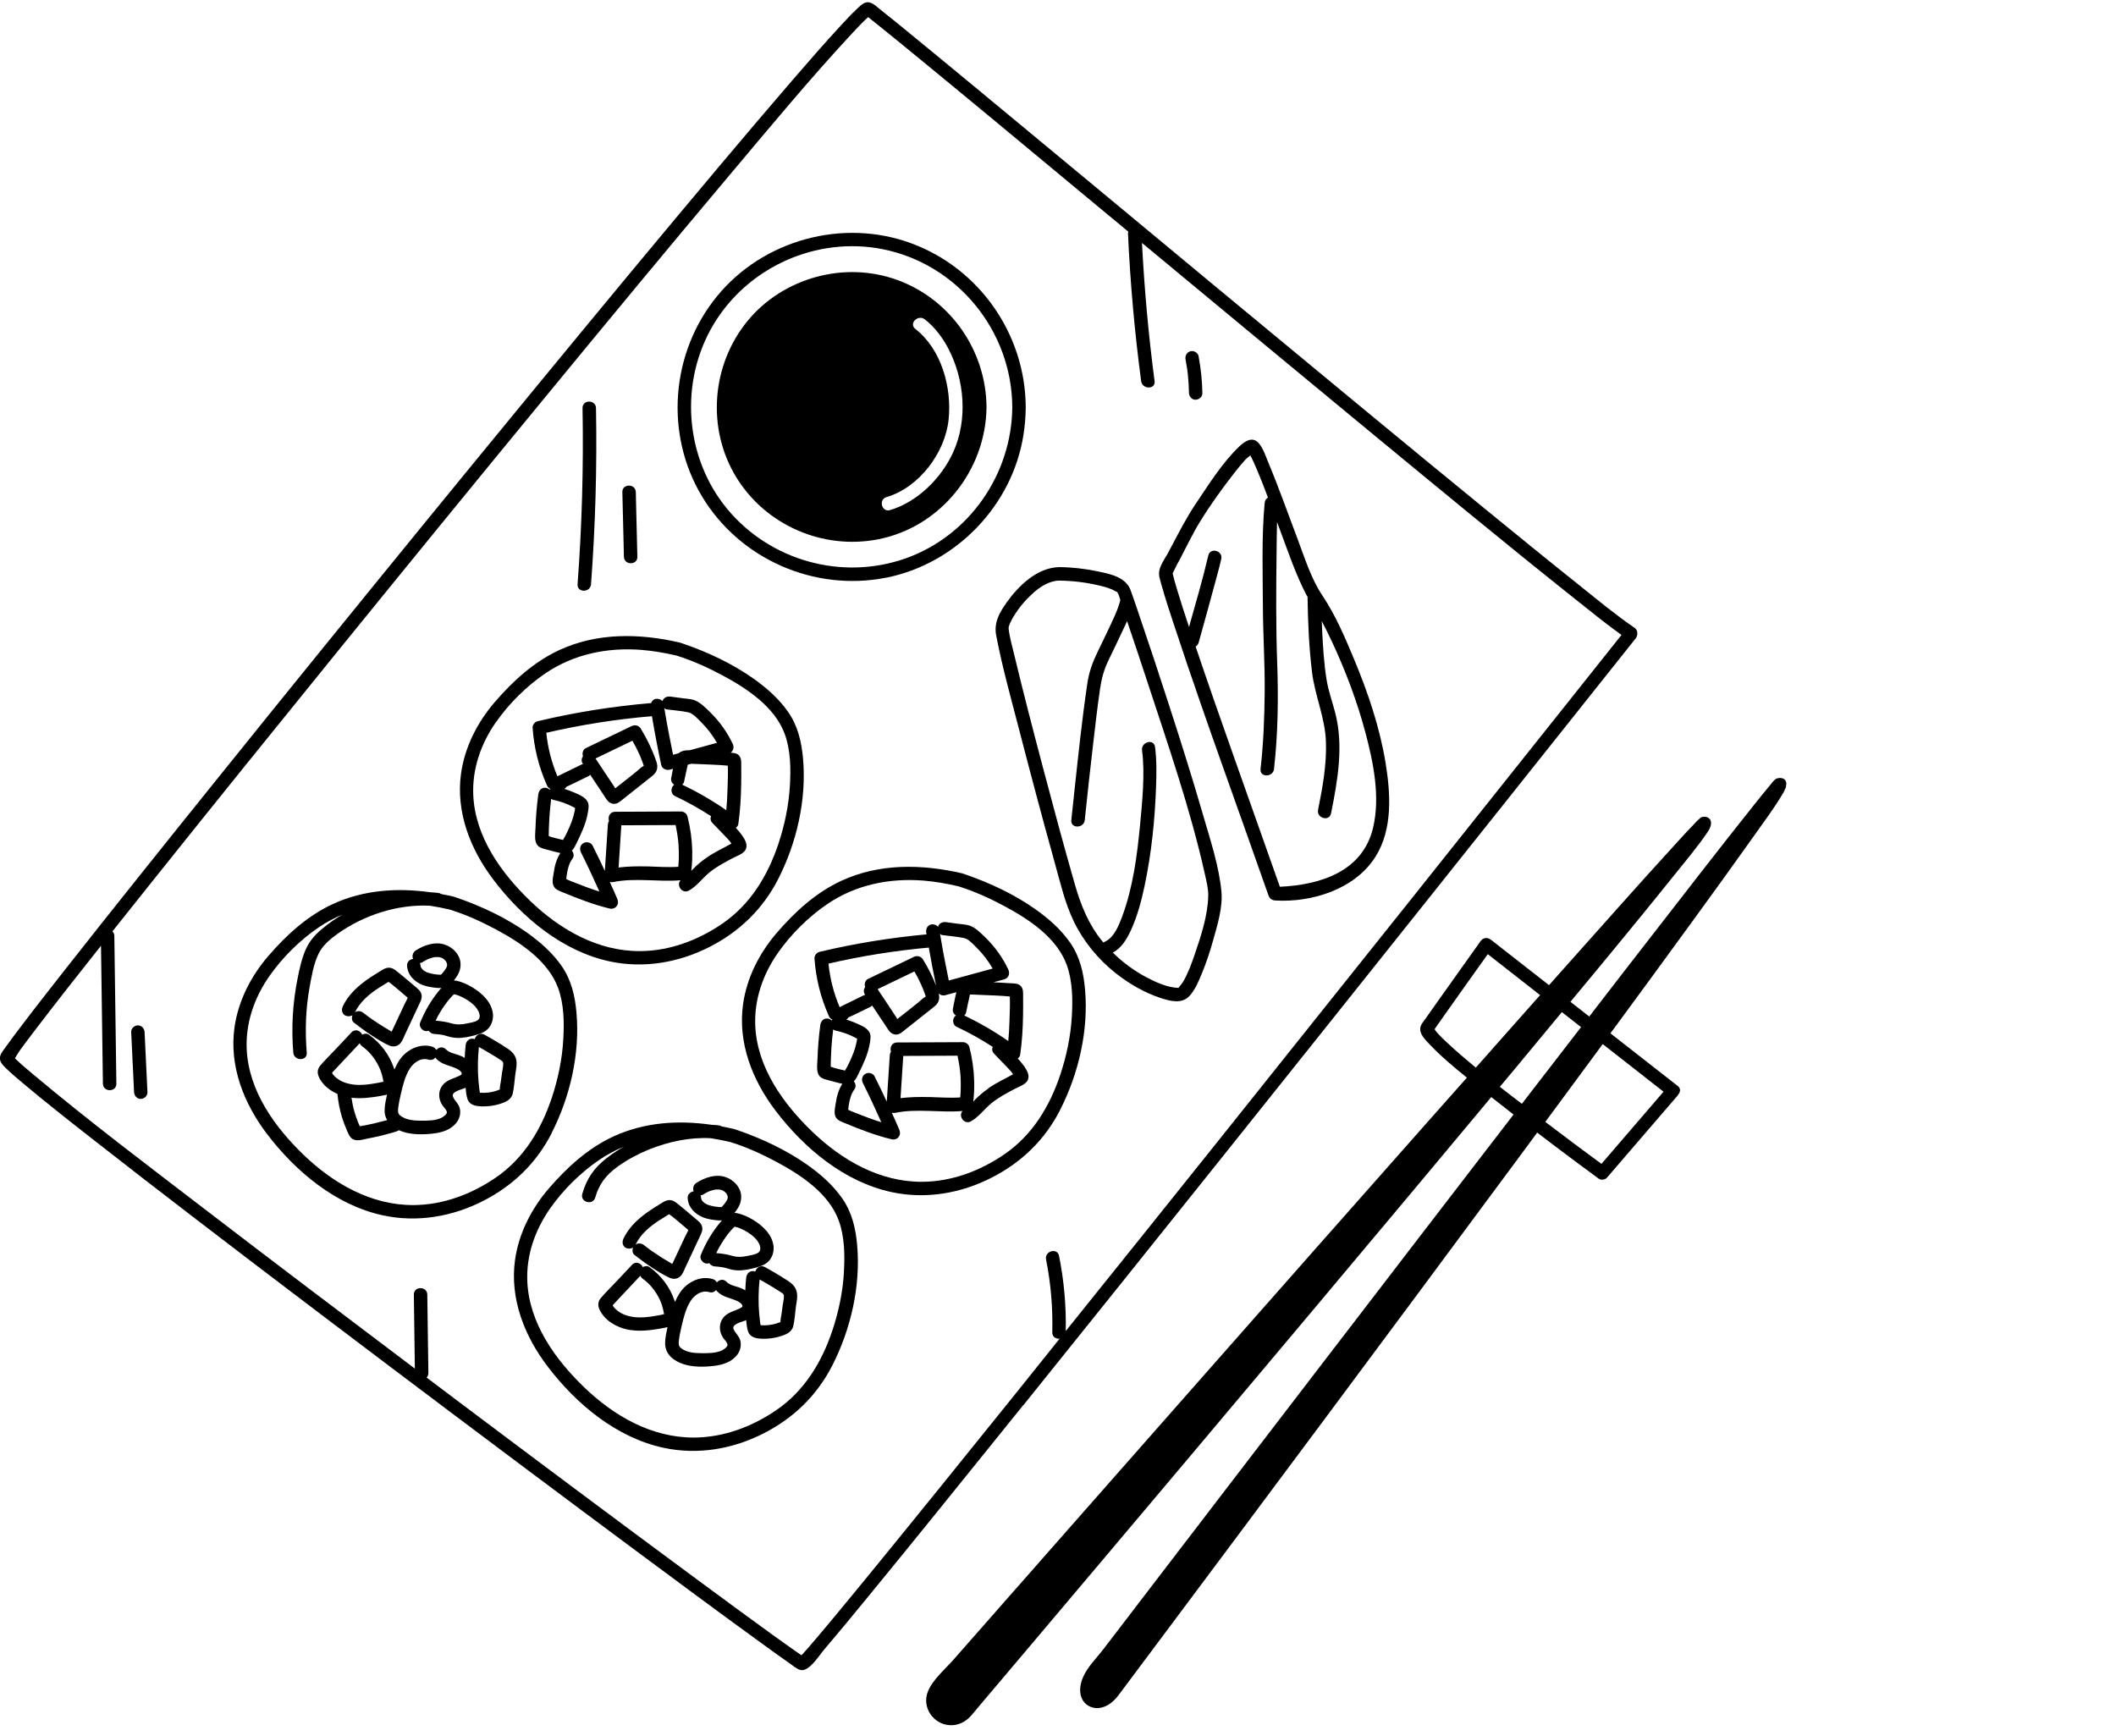 <svg width="156" height="128" viewBox="0 0 156 128" fill="none" xmlns="http://www.w3.org/2000/svg">
<path d="M131.692 57.863C131.714 57.594 131.613 57.36 131.212 57.352C131.172 57.352 131.141 57.365 131.106 57.369C131.097 57.369 131.088 57.369 131.079 57.369C131.062 57.369 131.048 57.378 131.031 57.382C131.018 57.382 131.004 57.387 130.995 57.391C130.779 57.484 130.577 57.788 130.449 57.942C130.079 58.383 129.717 58.837 129.356 59.287C128.029 60.944 126.724 62.62 125.419 64.29C123.506 66.746 121.597 69.206 119.692 71.666C118.85 72.754 118.008 73.848 117.166 74.941L115.778 73.856C116.686 72.759 117.598 71.666 118.507 70.564C120.146 68.571 121.782 66.578 123.395 64.564C124.251 63.497 125.154 62.434 125.921 61.297C126.115 61.011 126.261 60.583 126.023 60.358C125.944 60.266 125.824 60.208 125.657 60.217C125.476 60.199 125.357 60.27 125.278 60.376C125.124 60.49 124.991 60.649 124.868 60.781C124.453 61.209 124.052 61.645 123.651 62.086C122.179 63.691 120.728 65.309 119.278 66.931C117.581 68.827 115.892 70.727 114.2 72.627C113.353 71.965 112.507 71.304 111.66 70.643C111.083 70.193 110.505 69.739 109.928 69.289C109.659 69.082 109.35 69.109 109.148 69.391C108.09 70.876 107.027 72.362 105.974 73.852C105.687 74.253 105.405 74.654 105.123 75.06C104.964 75.289 104.717 75.54 104.704 75.836C104.682 76.272 105.092 76.669 105.365 76.96C106.212 77.859 107.173 78.666 108.147 79.446C107.151 80.57 106.154 81.69 105.158 82.814C102.354 85.984 99.55 89.154 96.751 92.323C93.969 95.475 91.188 98.627 88.406 101.784C85.849 104.684 83.288 107.589 80.731 110.495C78.637 112.871 76.543 115.251 74.449 117.632C73.052 119.219 71.659 120.806 70.261 122.393C69.666 123.067 68.736 123.856 68.401 124.72C67.956 125.871 68.798 127.114 70.019 127.185C70.618 127.22 71.165 126.955 71.562 126.519C71.769 126.29 71.963 126.043 72.161 125.809C73.259 124.513 74.352 123.217 75.45 121.921C77.288 119.748 79.122 117.574 80.96 115.397C83.306 112.615 85.651 109.838 87.992 107.056C90.646 103.904 93.295 100.752 95.945 97.6C98.673 94.351 101.402 91.098 104.126 87.844C106.066 85.525 108.006 83.202 109.941 80.879C110.488 81.311 111.034 81.739 111.585 82.166C109.461 84.93 107.331 87.69 105.211 90.454C102.703 93.721 100.194 96.987 97.686 100.258C95.394 103.247 93.106 106.232 90.813 109.221C88.931 111.676 87.048 114.136 85.166 116.591C83.892 118.258 82.614 119.924 81.34 121.59C80.846 122.234 80.162 122.9 79.841 123.658C79.612 124.196 79.514 124.848 79.841 125.368C80.123 125.818 80.674 126.008 81.185 125.893C81.71 125.774 82.12 125.417 82.442 124.998C82.636 124.747 82.821 124.491 83.01 124.24C84.007 122.909 85.003 121.573 85.999 120.241C87.666 118.011 89.332 115.78 90.998 113.55C93.123 110.702 95.244 107.858 97.364 105.011C99.753 101.801 102.138 98.596 104.523 95.383C106.992 92.063 109.456 88.739 111.916 85.411C112.388 84.776 112.855 84.137 113.327 83.498C113.812 83.868 114.297 84.238 114.781 84.604C115.809 85.376 116.836 86.143 117.872 86.901C118.035 87.02 118.339 86.976 118.471 86.822C120.208 84.802 121.945 82.779 123.686 80.76C123.717 80.72 123.744 80.681 123.761 80.641C123.894 80.469 123.911 80.231 123.686 80.059C122.033 78.767 120.38 77.471 118.727 76.18C118.78 76.109 118.828 76.043 118.881 75.972C120.887 73.244 122.893 70.511 124.881 67.773C126.353 65.749 127.826 63.717 129.272 61.676C130.026 60.609 130.828 59.551 131.485 58.423C131.529 58.348 131.569 58.255 131.604 58.163C131.666 58.079 131.688 57.973 131.674 57.858L131.692 57.863ZM130.753 57.718C130.753 57.718 130.753 57.726 130.753 57.731C130.753 57.735 130.744 57.748 130.74 57.753C130.74 57.731 130.74 57.722 130.74 57.726C130.749 57.7 130.753 57.7 130.753 57.718ZM125.198 60.578C125.198 60.578 125.181 60.605 125.172 60.623C125.176 60.605 125.185 60.587 125.198 60.574V60.578ZM106.639 76.823C106.41 76.612 106.185 76.391 105.978 76.162C105.841 76.012 105.828 75.964 105.766 75.876C105.775 75.858 105.788 75.836 105.797 75.823C106.031 75.483 106.269 75.148 106.507 74.813C107.561 73.319 108.623 71.829 109.685 70.343C110.973 71.348 112.26 72.358 113.543 73.363C113.331 73.601 113.115 73.839 112.904 74.081C111.537 75.62 110.17 77.163 108.804 78.706C108.063 78.097 107.336 77.476 106.639 76.823ZM111.039 80.487C110.884 80.368 110.73 80.244 110.576 80.121C110.999 79.614 111.427 79.103 111.85 78.596C112.952 77.273 114.045 75.942 115.147 74.615C115.619 74.985 116.091 75.351 116.562 75.721C115.284 77.379 114.006 79.032 112.727 80.689C112.551 80.919 112.375 81.148 112.198 81.377C111.815 81.077 111.422 80.787 111.039 80.487ZM121.271 79.411C121.729 79.768 122.183 80.125 122.642 80.482C121.116 82.254 119.591 84.031 118.066 85.803C116.677 84.785 115.297 83.753 113.926 82.709C115.337 80.8 116.752 78.886 118.158 76.973C119.194 77.784 120.235 78.596 121.271 79.407V79.411Z" fill="black"/>
<path d="M75.454 103.586C77.839 100.624 80.219 97.657 82.596 94.69C85.13 91.529 87.661 88.364 90.191 85.199C92.722 82.034 95.252 78.869 97.778 75.699C100.163 72.71 102.548 69.721 104.928 66.732C107.022 64.105 109.121 61.473 111.215 58.841C112.872 56.761 114.53 54.68 116.187 52.595C117.281 51.219 118.374 49.848 119.467 48.473C119.842 48.001 120.221 47.525 120.596 47.053C120.657 46.974 120.688 46.89 120.701 46.806C120.701 46.793 120.701 46.78 120.706 46.771C120.706 46.771 120.706 46.762 120.706 46.758C120.728 46.586 120.675 46.397 120.49 46.273C119.092 45.316 117.867 44.294 116.527 43.222C114.129 41.309 111.752 39.374 109.381 37.434C106.348 34.957 103.324 32.466 100.304 29.971C96.976 27.224 93.647 24.469 90.323 21.714C87.083 19.029 83.847 16.345 80.612 13.655C77.839 11.354 75.066 9.058 72.293 6.761C70.362 5.165 68.431 3.569 66.492 1.986C65.963 1.554 65.429 1.122 64.891 0.699C64.609 0.479 64.252 0.082 63.851 0.179C63.565 0.25 63.322 0.519 63.115 0.717C62.736 1.074 62.383 1.457 62.03 1.837C60.774 3.19 59.566 4.587 58.358 5.985C56.573 8.052 54.805 10.142 53.046 12.232C50.855 14.832 48.682 17.447 46.508 20.061C44.066 23.006 41.633 25.955 39.204 28.913C36.62 32.056 34.042 35.204 31.467 38.356C28.893 41.512 26.323 44.668 23.757 47.834C21.328 50.827 18.903 53.825 16.488 56.831C14.345 59.494 12.203 62.156 10.073 64.828C8.354 66.984 6.635 69.139 4.933 71.308C3.76 72.798 2.588 74.293 1.442 75.809C1.111 76.246 0.776 76.686 0.459 77.136C0.304 77.352 0.084 77.603 0.013 77.863C-0.088 78.243 0.194 78.511 0.441 78.754C0.847 79.151 1.283 79.517 1.719 79.882C3.39 81.284 5.105 82.633 6.824 83.978C9.372 85.975 11.934 87.954 14.504 89.925C17.554 92.266 20.618 94.593 23.682 96.916C26.949 99.394 30.22 101.858 33.499 104.323C36.634 106.681 39.777 109.031 42.92 111.376C45.596 113.369 48.272 115.361 50.952 117.34C52.834 118.729 54.712 120.113 56.608 121.48C57.146 121.868 57.684 122.256 58.23 122.635C58.455 122.794 58.733 123.049 59.011 123.115C59.641 123.27 60.386 122.053 60.712 121.669C61.845 120.338 62.956 118.989 64.063 117.636C65.755 115.573 67.439 113.501 69.119 111.424C71.235 108.81 73.342 106.196 75.45 103.578L75.454 103.586ZM63.847 1.14C63.763 1.131 63.789 1.087 63.847 1.14V1.14ZM0.979 77.89C0.979 77.89 0.961 77.872 0.957 77.863C0.97 77.824 0.974 77.846 0.979 77.89ZM0.952 77.863C0.913 77.815 0.952 77.833 0.952 77.863V77.863ZM58.843 122.273C58.848 122.238 58.878 122.216 58.922 122.203C58.909 122.216 58.848 122.256 58.848 122.273H58.843ZM59.302 122.168C59.381 122.243 59.407 122.168 59.302 122.168V122.168ZM63.56 116.71C62.427 118.094 61.294 119.474 60.135 120.836C59.826 121.202 59.518 121.564 59.196 121.916C59.161 121.952 59.125 121.991 59.09 122.027C58.94 121.93 58.795 121.828 58.649 121.727C58.085 121.334 57.525 120.929 56.965 120.528C55.074 119.161 53.192 117.777 51.314 116.388C45.521 112.112 39.755 107.801 33.998 103.476C33.147 102.837 32.3 102.193 31.45 101.554C31.529 101.475 31.582 101.365 31.582 101.219C31.555 99.293 31.529 97.371 31.502 95.444C31.494 94.805 30.502 94.805 30.511 95.444C30.537 97.26 30.559 99.081 30.585 100.897C25.392 96.983 20.204 93.059 15.046 89.105C10.809 85.856 6.529 82.633 2.438 79.199C2.006 78.838 1.57 78.476 1.168 78.084C1.146 78.062 1.124 78.04 1.102 78.018C1.221 77.841 1.331 77.625 1.437 77.475C1.781 76.999 2.138 76.528 2.495 76.06C4.096 73.958 5.766 71.837 7.446 69.721C7.494 73.111 7.538 76.501 7.587 79.891C7.596 80.531 8.588 80.531 8.579 79.891C8.53 76.259 8.477 72.626 8.429 68.994C8.429 68.848 8.372 68.743 8.288 68.663C9.275 67.42 10.267 66.181 11.25 64.947C15.782 59.273 20.345 53.622 24.921 47.983C29.999 41.724 35.095 35.477 40.218 29.252C44.754 23.733 49.308 18.227 53.906 12.765C56.806 9.318 59.69 5.835 62.753 2.533C63.106 2.154 63.459 1.775 63.833 1.418C63.891 1.365 63.948 1.312 64.001 1.264C64.01 1.268 64.023 1.277 64.027 1.281C64.049 1.299 64.054 1.303 64.063 1.308C64.054 1.299 64.045 1.294 64.049 1.299C64.089 1.33 64.133 1.361 64.173 1.396C64.279 1.48 64.385 1.563 64.49 1.647C65.103 2.136 65.711 2.63 66.32 3.128C71.182 7.1 76.005 11.125 80.841 15.137C81.621 15.785 82.401 16.428 83.182 17.076C83.169 17.12 83.155 17.169 83.16 17.222C83.327 20.859 83.649 24.487 84.13 28.097C84.213 28.719 85.205 28.728 85.121 28.097C84.672 24.716 84.368 21.317 84.191 17.91C89.583 22.384 94.979 26.858 100.383 31.32C105.634 35.649 110.875 39.991 116.205 44.227C117.303 45.1 118.4 45.991 119.542 46.811C118.158 48.552 116.774 50.294 115.385 52.035C111.647 56.734 107.908 61.429 104.166 66.124C99.303 72.221 94.441 78.317 89.57 84.41C85.911 88.99 82.238 93.562 78.571 98.129C78.61 96.268 78.443 94.412 78.077 92.587C77.954 91.961 76.997 92.226 77.12 92.852C77.473 94.62 77.623 96.418 77.579 98.221C77.57 98.565 77.856 98.719 78.121 98.689C77.054 100.016 75.992 101.347 74.925 102.678C71.151 107.369 67.373 112.055 63.56 116.714V116.71Z" fill="black"/>
<path d="M65.323 42.592C70.494 41.565 74.651 37.249 75.458 32.034C75.564 31.36 75.617 30.685 75.621 30.002C75.59 24.646 72.209 19.783 67.17 17.932C62.136 16.08 56.273 17.68 52.874 21.824C49.462 25.981 48.977 31.985 51.759 36.605C54.54 41.225 60.038 43.637 65.323 42.588V42.592ZM52.618 23.896C55.162 19.669 60.214 17.411 65.063 18.368C70.582 19.461 74.599 24.394 74.629 30.002C74.599 34.948 71.46 39.502 66.769 41.164C62.088 42.821 56.789 41.349 53.623 37.531C50.458 33.718 50.07 28.133 52.618 23.896Z" fill="black"/>
<path d="M64.724 39.762C69.348 38.863 72.69 34.675 72.73 30.002C72.694 25.836 70.076 22.067 66.148 20.639C62.264 19.224 57.737 20.467 55.114 23.658C52.451 26.903 52.081 31.598 54.285 35.191C56.454 38.722 60.66 40.551 64.724 39.762ZM65.619 37.606C65.006 37.787 64.746 36.831 65.354 36.65C67.766 35.936 69.679 33.383 69.935 30.932C70.182 28.569 69.415 25.757 67.479 24.245C66.977 23.852 67.682 23.156 68.18 23.544C68.908 24.108 69.485 24.884 69.913 25.695C71.121 28.005 71.359 30.967 70.265 33.357C69.397 35.252 67.647 37.002 65.619 37.606Z" fill="black"/>
<path d="M74.189 44.457C73.651 45.207 73.267 45.93 73.444 46.846C73.893 49.209 74.555 51.541 75.154 53.865C75.996 57.118 76.86 60.367 77.76 63.603C78.165 65.053 78.505 66.556 79.157 67.914C79.876 69.409 80.965 70.727 82.265 71.754C83.257 72.534 84.372 73.187 85.576 73.579C86.268 73.804 87.123 74.033 87.683 73.433C88.106 72.984 88.357 72.362 88.591 71.802C88.926 71 89.199 70.171 89.433 69.334C89.75 68.201 90.165 66.883 90.046 65.688C89.856 63.788 89.221 61.897 88.692 60.072C87.908 57.361 87.057 54.671 86.188 51.987C85.457 49.721 84.707 47.459 83.94 45.207C83.746 44.642 83.561 44.074 83.354 43.514C82.997 42.544 81.859 42.315 80.938 42.125C79.999 41.927 79.038 41.817 78.077 41.808C76.433 41.856 75.084 43.196 74.184 44.453L74.189 44.457ZM86.903 72.825C86.907 72.825 86.907 72.825 86.903 72.825V72.825ZM76.142 43.739C76.68 43.263 77.341 42.822 78.081 42.804C79.029 42.813 79.981 42.923 80.907 43.135C81.273 43.218 81.652 43.311 81.996 43.461C82.08 43.496 82.415 43.712 82.34 43.611C82.459 43.774 82.534 44.016 82.6 44.254C82.569 44.312 82.547 44.378 82.538 44.453C82.538 44.453 82.419 44.823 82.366 44.955C82.239 45.29 82.084 45.617 81.934 45.943C81.599 46.666 81.247 47.376 80.903 48.094C80.528 48.879 80.29 49.54 80.162 50.391C79.779 52.965 79.51 55.557 79.228 58.145C79.144 58.917 79.06 59.688 78.981 60.46C78.915 61.094 79.906 61.09 79.973 60.46C80.175 58.498 80.391 56.541 80.621 54.583C80.766 53.336 80.912 52.084 81.092 50.84C81.207 50.043 81.366 49.425 81.714 48.694C82.089 47.904 82.481 47.124 82.842 46.331C82.922 46.154 83.01 45.978 83.094 45.793C83.618 47.34 84.138 48.888 84.645 50.439C86.153 55.033 87.758 59.662 88.816 64.387C88.952 64.996 89.085 65.494 89.076 66.041C89.049 67.491 88.529 69.043 88.066 70.4C87.837 71.07 87.586 71.749 87.229 72.367C87.132 72.53 86.991 72.666 86.898 72.821C86.898 72.821 86.898 72.821 86.898 72.825C86.885 72.825 86.867 72.825 86.823 72.825C86.087 72.812 85.17 72.397 84.46 72.018C83.574 71.538 82.759 70.934 82.04 70.228C82.684 69.898 83.098 69.193 83.385 68.562C83.847 67.544 84.138 66.455 84.372 65.366C84.892 62.928 85.148 60.416 85.232 57.929C85.263 56.972 85.28 56.007 85.152 55.059C85.064 54.429 84.112 54.698 84.196 55.324C84.421 56.981 84.218 59.053 84.05 60.812C83.834 63.083 83.526 65.432 82.728 67.579C82.481 68.24 82.128 69.118 81.467 69.417C81.423 69.435 81.388 69.462 81.357 69.488C81.33 69.457 81.304 69.431 81.278 69.404C80.25 68.157 79.682 66.724 79.241 65.19C78.416 62.32 77.645 59.437 76.882 56.554C76.159 53.816 75.445 51.079 74.788 48.328C74.634 47.684 74.44 47.023 74.361 46.366C74.365 46.375 74.361 46.234 74.365 46.221C74.44 45.969 74.555 45.74 74.687 45.515C75.075 44.854 75.573 44.254 76.146 43.747L76.142 43.739Z" fill="black"/>
<path d="M86.496 45.894C87.158 47.917 87.845 49.928 88.542 51.938C89.64 55.107 90.777 58.268 91.897 61.429C92.439 62.959 92.977 64.488 93.519 66.018C93.598 66.239 93.766 66.366 93.995 66.384C96.715 66.556 99.902 65.551 101.406 63.161C102.684 61.129 102.521 58.511 102.151 56.245C101.723 53.635 100.868 51.1 99.854 48.662C99.184 47.053 98.478 45.378 97.504 43.923C96.662 42.671 96.195 41.142 95.666 39.744C94.952 37.862 94.282 35.953 93.506 34.097C93.307 33.625 93.118 32.995 92.748 32.62C92.293 32.162 91.742 32.559 91.372 32.907C90.103 34.119 89.115 35.715 88.141 37.161C87.475 38.148 86.946 39.193 86.386 40.247C86.276 40.454 86.166 40.661 86.056 40.868C85.818 41.265 85.456 41.794 85.447 42.27C85.447 42.522 85.54 42.799 85.606 43.037C85.871 43.998 86.183 44.946 86.492 45.889L86.496 45.894ZM86.439 42.288C86.439 42.292 86.439 42.297 86.439 42.305C86.439 42.297 86.439 42.297 86.439 42.292V42.288ZM92.338 33.396C92.368 33.321 92.386 33.396 92.338 33.396V33.396ZM88.489 38.431C89.256 37.183 90.133 35.971 91.037 34.816C91.288 34.494 91.544 34.181 91.817 33.881C91.892 33.797 92.055 33.678 92.179 33.572C92.263 33.731 92.346 33.89 92.417 34.053C92.805 34.917 93.149 35.799 93.479 36.685C93.352 36.76 93.254 36.888 93.237 37.068C93.003 39.577 93.096 42.142 93.105 44.66C93.113 46.798 93.259 48.936 93.237 51.069C93.219 52.943 93.144 54.834 92.933 56.694C92.862 57.329 93.854 57.32 93.925 56.694C94.224 54.067 94.251 51.426 94.158 48.79C94.061 46.114 94.083 43.43 94.114 40.749C94.123 39.995 94.127 39.242 94.149 38.483C94.224 38.686 94.299 38.889 94.374 39.092C94.974 40.696 95.529 42.363 96.327 43.884C96.349 43.923 96.376 43.959 96.398 43.998C96.424 45.85 96.504 47.719 96.728 49.557C96.94 51.281 97.685 52.899 97.751 54.64C97.817 56.342 97.509 58.043 97.174 59.701C97.046 60.322 98.002 60.591 98.13 59.965C98.62 57.532 99.074 54.966 98.43 52.52C98.218 51.717 97.941 50.95 97.804 50.13C97.601 48.887 97.531 47.617 97.469 46.361C97.46 46.172 97.451 45.982 97.447 45.792C97.694 46.269 97.936 46.745 98.161 47.23C99.175 49.39 100.03 51.638 100.647 53.944C101.247 56.183 101.776 58.74 101.225 61.041C100.449 64.277 97.297 65.242 94.357 65.374C93.171 62.024 91.989 58.678 90.803 55.328C89.9 52.78 89.009 50.227 88.145 47.662C88.247 47.609 88.33 47.512 88.37 47.371C88.833 45.713 89.291 44.051 89.737 42.389C89.842 42.001 89.948 41.609 90.036 41.217C90.182 40.595 89.225 40.331 89.08 40.952C88.67 42.72 88.15 44.47 87.66 46.22C87.347 45.281 87.039 44.338 86.757 43.39C86.651 43.033 86.545 42.676 86.461 42.31C86.461 42.292 86.452 42.275 86.452 42.261C86.457 42.252 86.461 42.244 86.47 42.23C86.629 41.94 86.748 41.631 86.924 41.349C87.444 40.37 87.92 39.347 88.502 38.404L88.489 38.431Z" fill="black"/>
<path d="M44.926 70.872C47.456 71.418 50.057 70.969 52.345 69.792C54.527 68.672 56.238 67.014 57.362 64.823C58.737 62.139 59.469 58.952 59.204 55.936C59.094 54.689 58.821 53.507 58.093 52.471C57.41 51.497 56.511 50.708 55.545 50.025C53.994 48.931 52.235 48.102 50.445 47.481C50.339 47.446 50.238 47.41 50.132 47.375C47.169 46.687 44.057 46.626 41.249 47.917C39.376 48.781 37.811 50.21 36.475 51.761C35.192 53.256 34.262 55.072 33.989 57.034C33.596 59.886 34.681 62.628 36.391 64.876C38.498 67.645 41.461 70.122 44.93 70.872H44.926ZM36.572 53.234C37.533 51.858 38.833 50.571 40.222 49.632C42.325 48.213 44.789 47.715 47.302 47.913C48.166 47.983 49.021 48.133 49.863 48.327C51.04 48.693 52.182 49.209 53.266 49.791C55.06 50.752 57.11 52.101 57.851 54.102C58.288 55.288 58.309 56.663 58.235 57.911C58.151 59.375 57.847 60.829 57.384 62.218C56.599 64.563 55.321 66.675 53.258 68.09C51.477 69.311 49.383 70.105 47.205 70.118C44.079 70.14 41.28 68.531 39.08 66.41C36.951 64.361 35.038 61.698 34.892 58.643C34.8 56.69 35.456 54.821 36.567 53.234H36.572Z" fill="black"/>
<path d="M40.579 58.149C40.579 58.149 40.539 58.193 40.522 58.215C40.425 58.127 40.297 58.074 40.178 58.074C39.878 58.074 39.719 58.303 39.684 58.568C39.574 59.405 39.503 60.247 39.477 61.094C39.464 61.508 39.349 62.121 39.719 62.407C39.887 62.535 40.116 62.579 40.319 62.637C40.531 62.698 40.742 62.751 40.954 62.804C41.073 62.835 41.192 62.866 41.311 62.888C41.033 63.316 40.896 63.814 40.826 64.312C40.786 64.576 40.703 64.907 40.764 65.176C40.848 65.555 41.183 65.656 41.5 65.789C42.624 66.251 43.758 66.697 44.943 66.979C45.137 67.023 45.344 66.966 45.464 66.802C45.591 66.631 45.583 66.445 45.503 66.251C45.327 65.837 45.142 65.431 44.956 65.022C45.036 65.044 45.124 65.048 45.203 65.03C46.848 64.691 48.519 65.035 50.172 64.894C49.837 65.255 50.291 65.939 50.798 65.652C51.388 65.317 51.781 64.744 52.301 64.321C52.825 63.893 53.438 63.571 54.038 63.254C54.324 63.104 54.752 62.967 54.937 62.69C55.171 62.341 54.946 61.931 54.739 61.627C54.593 61.416 54.421 61.217 54.249 61.028C54.342 60.961 54.413 60.869 54.43 60.763C54.567 59.793 54.629 58.819 54.642 57.84C54.651 57.373 54.651 56.906 54.646 56.438C54.646 56.174 54.668 55.883 54.461 55.676C54.302 55.517 54.078 55.504 53.866 55.491C54.073 55.35 54.13 55.076 54.02 54.843C53.606 53.965 53.033 53.163 52.336 52.489C52.001 52.162 51.6 51.748 51.146 51.602C50.89 51.519 50.595 51.514 50.326 51.475C50.031 51.435 49.735 51.395 49.444 51.356C49.184 51.32 48.924 51.417 48.84 51.691C48.717 51.55 48.496 51.483 48.32 51.528C48.153 51.572 48.051 51.691 48.003 51.832C45.181 52.07 42.382 52.515 39.631 53.172C39.433 53.22 39.252 53.441 39.265 53.648C39.367 55.134 39.724 56.557 40.332 57.915C40.394 58.052 40.486 58.127 40.588 58.158L40.579 58.149ZM40.619 61.689C40.566 61.676 40.513 61.658 40.456 61.64C40.456 61.592 40.456 61.548 40.456 61.517C40.456 61.376 40.456 61.235 40.464 61.094C40.473 60.812 40.486 60.529 40.504 60.252C40.535 59.798 40.579 59.344 40.636 58.889C40.685 58.925 40.738 58.956 40.795 58.969C41.298 59.075 41.782 59.242 42.241 59.485C42.294 59.511 42.347 59.542 42.4 59.573C42.4 59.577 42.4 59.59 42.4 59.595C42.391 59.665 42.378 59.736 42.364 59.802C42.312 60.066 42.237 60.327 42.144 60.578C42.056 60.816 41.954 61.045 41.849 61.274C41.787 61.402 41.725 61.53 41.659 61.658C41.637 61.698 41.544 61.839 41.509 61.922C41.364 61.883 41.214 61.852 41.064 61.817C40.914 61.777 40.764 61.737 40.614 61.698L40.619 61.689ZM47.681 63.875C46.984 63.858 46.292 63.871 45.605 63.955C45.671 62.919 45.741 61.878 45.807 60.842C47.139 60.838 48.474 60.829 49.806 60.825C49.912 61.319 49.995 61.812 50.026 62.315C50.044 62.619 50.053 62.919 50.044 63.223C50.044 63.391 50.031 63.558 50.022 63.725C50.022 63.783 50.013 63.844 50.008 63.902C49.237 63.955 48.448 63.893 47.685 63.871L47.681 63.875ZM50.441 57.593C50.529 57.188 50.608 56.782 50.705 56.377C50.793 56.355 50.881 56.328 50.97 56.306C51.142 56.315 51.318 56.319 51.49 56.328C52.208 56.364 52.94 56.377 53.659 56.447C53.681 57.06 53.65 57.686 53.632 58.294C53.619 58.775 53.588 59.251 53.544 59.731C52.517 59.017 51.432 58.387 50.295 57.849C50.366 57.792 50.419 57.708 50.441 57.593ZM49.166 52.299C49.682 52.37 50.22 52.405 50.731 52.511C51.093 52.586 51.428 52.982 51.684 53.234C52.147 53.692 52.535 54.203 52.856 54.763C52.186 54.944 51.521 55.129 50.85 55.31C50.529 55.301 50.242 55.35 50.035 55.53C49.898 55.57 49.757 55.605 49.621 55.645C49.383 54.503 49.166 53.357 48.977 52.206C49.03 52.255 49.092 52.29 49.166 52.299ZM49.374 56.743C49.453 56.721 49.532 56.699 49.616 56.676C49.572 56.897 49.532 57.117 49.488 57.329C49.435 57.567 49.546 57.752 49.704 57.853C49.651 57.889 49.607 57.942 49.572 58.003C49.444 58.219 49.506 58.568 49.748 58.682C50.674 59.114 51.565 59.617 52.42 60.168C52.358 60.327 52.371 60.516 52.526 60.675C52.839 61.001 53.152 61.323 53.465 61.649C53.588 61.777 53.712 61.905 53.822 62.041C53.857 62.09 53.892 62.143 53.923 62.191C53.315 62.535 52.671 62.822 52.094 63.227C51.745 63.47 51.415 63.739 51.115 64.047C51.062 64.1 51.014 64.153 50.965 64.206C50.974 64.149 50.983 64.087 50.987 64.025C51.031 63.589 51.044 63.152 51.036 62.716C51.014 61.865 50.895 61.014 50.683 60.19C50.63 59.978 50.419 59.824 50.207 59.824L45.349 59.846C44.948 59.846 44.798 60.239 44.899 60.525C44.855 60.591 44.824 60.67 44.816 60.767C44.74 61.914 44.666 63.06 44.591 64.206C44.3 63.58 44 62.954 43.687 62.337C43.568 62.099 43.228 62.028 43.008 62.16C42.766 62.302 42.708 62.597 42.832 62.839C43.308 63.792 43.758 64.757 44.19 65.727C43.528 65.52 42.88 65.273 42.237 65.017C42.122 64.973 42.007 64.925 41.893 64.876C41.866 64.867 41.809 64.836 41.747 64.805C41.747 64.788 41.747 64.766 41.752 64.748C41.765 64.647 41.774 64.563 41.787 64.471C41.853 64.034 41.959 63.637 42.219 63.28C42.342 63.108 42.294 62.861 42.157 62.703C42.175 62.685 42.193 62.676 42.21 62.659C42.329 62.531 42.4 62.368 42.479 62.213C42.576 62.024 42.669 61.83 42.757 61.636C42.924 61.279 43.079 60.908 43.193 60.529C43.246 60.349 43.295 60.168 43.325 59.983C43.365 59.749 43.431 59.476 43.37 59.242C43.259 58.806 42.73 58.599 42.356 58.435C42.113 58.33 41.862 58.237 41.611 58.158C41.672 58.118 41.73 58.061 41.774 57.995C41.858 57.955 41.941 57.92 42.016 57.884C42.17 57.809 42.325 57.734 42.483 57.66C42.788 57.51 43.092 57.364 43.396 57.214C43.44 57.192 43.475 57.157 43.511 57.117C43.859 57.638 44.203 58.158 44.551 58.678C44.692 58.894 44.82 59.141 45.08 59.229C45.336 59.317 45.552 59.22 45.75 59.061C46.134 58.762 46.508 58.458 46.887 58.158C47.253 57.867 47.624 57.576 47.989 57.285C48.166 57.144 48.338 57.007 48.413 56.782C48.492 56.557 48.461 56.337 48.382 56.117C48.091 55.275 47.703 54.468 47.236 53.71C47.086 53.467 46.804 53.414 46.557 53.533C45.433 54.076 44.309 54.618 43.184 55.156C42.973 55.257 42.907 55.535 42.977 55.751C42.871 55.905 42.845 56.117 42.951 56.28C42.96 56.297 42.973 56.311 42.982 56.328C42.951 56.337 42.92 56.342 42.889 56.355C42.51 56.54 42.131 56.725 41.752 56.91C41.566 57.003 41.377 57.091 41.192 57.184C41.161 57.201 41.13 57.219 41.099 57.236C40.663 56.214 40.389 55.129 40.275 54.023C42.84 53.432 45.441 53.017 48.064 52.801C48.267 54.005 48.492 55.2 48.748 56.394C48.805 56.659 49.109 56.809 49.356 56.743H49.374ZM46.623 54.609C46.782 54.887 46.936 55.173 47.068 55.464C47.161 55.658 47.245 55.856 47.319 56.059C47.359 56.165 47.399 56.275 47.438 56.381C47.438 56.386 47.452 56.421 47.461 56.456C47.258 56.566 47.073 56.765 46.892 56.906C46.698 57.06 46.499 57.214 46.306 57.373C46.098 57.536 45.891 57.704 45.679 57.867C45.583 57.946 45.486 58.021 45.384 58.1C45.38 58.105 45.367 58.114 45.362 58.122C45.296 58.017 45.23 57.906 45.173 57.823C45.023 57.598 44.873 57.369 44.718 57.144C44.445 56.734 44.176 56.328 43.903 55.918L46.614 54.613L46.623 54.609ZM47.483 56.509C47.483 56.509 47.474 56.5 47.474 56.496C47.474 56.5 47.478 56.509 47.483 56.509Z" fill="black"/>
<path d="M78.152 81.831C79.527 79.146 80.259 75.959 79.994 72.944C79.884 71.696 79.611 70.514 78.883 69.478C78.2 68.504 77.301 67.715 76.335 67.032C74.784 65.939 73.025 65.11 71.235 64.488C71.129 64.453 71.028 64.418 70.922 64.382C67.96 63.699 64.847 63.637 62.039 64.929C60.166 65.793 58.601 67.221 57.265 68.773C55.982 70.268 55.052 72.084 54.779 74.046C54.386 76.898 55.471 79.64 57.181 81.888C59.288 84.657 62.251 87.134 65.72 87.883C68.251 88.43 70.852 87.981 73.139 86.803C75.322 85.684 77.032 84.026 78.156 81.835L78.152 81.831ZM74.047 85.097C72.267 86.319 70.173 87.112 67.995 87.125C64.869 87.147 62.07 85.538 59.87 83.418C57.741 81.368 55.828 78.705 55.682 75.65C55.59 73.697 56.246 71.828 57.357 70.241C58.319 68.866 59.619 67.579 61.008 66.639C63.106 65.22 65.575 64.722 68.087 64.92C68.951 64.991 69.807 65.141 70.649 65.339C71.826 65.705 72.968 66.221 74.052 66.803C75.846 67.764 77.896 69.113 78.637 71.114C79.073 72.3 79.095 73.675 79.02 74.923C78.936 76.386 78.632 77.841 78.169 79.23C77.385 81.575 76.106 83.687 74.043 85.102L74.047 85.097Z" fill="black"/>
<path d="M75.031 78.031C75.123 77.965 75.194 77.872 75.211 77.766C75.348 76.797 75.41 75.822 75.423 74.844C75.432 74.376 75.432 73.909 75.427 73.442C75.427 73.177 75.449 72.886 75.242 72.679C75.061 72.498 74.793 72.503 74.559 72.49C74.123 72.459 73.682 72.441 73.245 72.415C73.51 72.344 73.774 72.269 74.039 72.199C74.369 72.111 74.471 71.753 74.334 71.471C73.92 70.594 73.347 69.792 72.65 69.117C72.315 68.791 71.914 68.377 71.46 68.231C71.204 68.147 70.909 68.143 70.64 68.103C70.344 68.064 70.049 68.024 69.758 67.984C69.498 67.949 69.238 68.046 69.154 68.319C69.031 68.178 68.81 68.112 68.634 68.156C68.352 68.236 68.246 68.5 68.286 68.764C68.29 68.804 68.299 68.844 68.308 68.884C65.65 69.13 63.009 69.554 60.413 70.175C60.214 70.224 60.033 70.444 60.047 70.651C60.148 72.137 60.505 73.561 61.113 74.919C61.175 75.055 61.268 75.13 61.369 75.161C61.347 75.183 61.329 75.205 61.312 75.227C61.215 75.139 61.087 75.086 60.968 75.086C60.673 75.086 60.51 75.315 60.474 75.58C60.364 76.418 60.294 77.26 60.267 78.106C60.254 78.52 60.139 79.133 60.51 79.42C60.677 79.547 60.906 79.591 61.109 79.649C61.321 79.71 61.532 79.763 61.744 79.816C61.863 79.847 61.982 79.878 62.101 79.9C61.823 80.328 61.687 80.826 61.616 81.324C61.576 81.588 61.492 81.919 61.554 82.188C61.638 82.567 61.973 82.668 62.29 82.801C63.415 83.264 64.547 83.709 65.733 83.991C65.927 84.035 66.135 83.978 66.254 83.815C66.381 83.643 66.373 83.458 66.293 83.264C66.117 82.849 65.932 82.444 65.747 82.034C65.826 82.051 65.914 82.056 65.993 82.043C67.638 81.703 69.309 82.047 70.962 81.906C70.627 82.267 71.081 82.951 71.588 82.664C72.178 82.329 72.571 81.756 73.091 81.333C73.616 80.905 74.228 80.583 74.828 80.266C75.114 80.116 75.542 79.979 75.727 79.702C75.961 79.353 75.736 78.944 75.529 78.639C75.383 78.428 75.211 78.229 75.04 78.04L75.031 78.031ZM71.513 73.318C71.579 73.318 71.649 73.318 71.663 73.318C71.87 73.327 72.073 73.336 72.28 73.345C72.998 73.38 73.73 73.393 74.449 73.464C74.471 74.077 74.44 74.703 74.422 75.311C74.409 75.791 74.378 76.268 74.334 76.748C73.307 76.034 72.222 75.403 71.085 74.866C71.156 74.808 71.209 74.725 71.231 74.61C71.323 74.182 71.407 73.75 71.508 73.323L71.513 73.318ZM69.494 68.941C70.01 69.011 70.547 69.047 71.059 69.153C71.42 69.227 71.755 69.624 72.011 69.875C72.474 70.334 72.862 70.845 73.183 71.405C72.103 71.701 71.028 71.996 69.948 72.287C69.71 71.145 69.494 69.999 69.304 68.848C69.357 68.897 69.419 68.932 69.494 68.941ZM61.083 71.039C63.52 70.479 65.989 70.083 68.475 69.858C68.638 70.797 68.815 71.736 69.013 72.666C68.749 71.992 68.422 71.339 68.039 70.726C67.889 70.484 67.607 70.431 67.36 70.55C66.236 71.092 65.112 71.634 63.988 72.172C63.776 72.274 63.71 72.551 63.781 72.767C63.675 72.922 63.648 73.133 63.754 73.296C63.763 73.314 63.776 73.327 63.785 73.345C63.754 73.354 63.723 73.358 63.692 73.371C63.313 73.556 62.934 73.742 62.555 73.927C62.37 74.019 62.18 74.108 61.995 74.2C61.964 74.218 61.933 74.235 61.903 74.253C61.466 73.23 61.193 72.146 61.078 71.039H61.083ZM68.273 73.517C68.273 73.517 68.264 73.512 68.264 73.504C68.264 73.508 68.268 73.517 68.273 73.517ZM66.179 75.108C66.179 75.108 66.161 75.121 66.157 75.126C66.091 75.02 66.024 74.91 65.967 74.826C65.817 74.601 65.667 74.372 65.517 74.147C65.244 73.737 64.975 73.332 64.702 72.922L67.413 71.617C67.572 71.894 67.726 72.181 67.858 72.472C67.951 72.666 68.035 72.864 68.109 73.067C68.149 73.173 68.189 73.283 68.228 73.389C68.228 73.393 68.242 73.429 68.251 73.464C68.048 73.574 67.863 73.772 67.686 73.913C67.492 74.068 67.294 74.222 67.1 74.381C66.893 74.544 66.686 74.711 66.474 74.874C66.377 74.954 66.28 75.029 66.179 75.108ZM61.409 78.692C61.356 78.679 61.303 78.661 61.246 78.644C61.246 78.595 61.246 78.551 61.246 78.52C61.246 78.379 61.246 78.238 61.255 78.097C61.263 77.815 61.276 77.533 61.294 77.255C61.325 76.801 61.369 76.347 61.426 75.893C61.475 75.928 61.528 75.959 61.585 75.972C62.088 76.078 62.573 76.246 63.031 76.488C63.084 76.514 63.137 76.545 63.19 76.576C63.19 76.581 63.19 76.594 63.19 76.598C63.181 76.669 63.168 76.739 63.154 76.805C63.102 77.07 63.027 77.33 62.934 77.581C62.846 77.819 62.745 78.049 62.639 78.278C62.577 78.406 62.515 78.534 62.449 78.661C62.427 78.701 62.334 78.842 62.299 78.926C62.154 78.886 62.004 78.855 61.854 78.82C61.704 78.78 61.554 78.741 61.404 78.701L61.409 78.692ZM68.471 80.879C67.775 80.861 67.082 80.874 66.39 80.958C66.456 79.922 66.527 78.882 66.593 77.846C67.924 77.841 69.26 77.833 70.591 77.828C70.697 78.322 70.781 78.816 70.812 79.318C70.829 79.622 70.838 79.922 70.829 80.226C70.829 80.394 70.816 80.561 70.807 80.729C70.807 80.786 70.799 80.848 70.794 80.905C70.023 80.958 69.234 80.896 68.471 80.874V80.879ZM72.879 80.235C72.531 80.478 72.201 80.751 71.901 81.055C71.848 81.108 71.799 81.161 71.751 81.214C71.76 81.156 71.769 81.095 71.773 81.033C71.817 80.597 71.83 80.16 71.821 79.724C71.799 78.873 71.68 78.022 71.469 77.198C71.416 76.986 71.204 76.832 70.993 76.832L66.135 76.854C65.733 76.854 65.584 77.246 65.685 77.533C65.641 77.599 65.61 77.678 65.601 77.775C65.526 78.921 65.451 80.068 65.376 81.214C65.085 80.588 64.786 79.962 64.473 79.345C64.354 79.107 64.014 79.036 63.794 79.168C63.551 79.309 63.494 79.605 63.617 79.847C64.094 80.799 64.543 81.765 64.975 82.735C64.314 82.528 63.666 82.281 63.022 82.025C62.908 81.981 62.793 81.932 62.678 81.884C62.652 81.875 62.595 81.844 62.533 81.813C62.533 81.796 62.533 81.774 62.537 81.756C62.55 81.655 62.559 81.571 62.573 81.478C62.639 81.042 62.745 80.645 63.005 80.288C63.128 80.116 63.08 79.869 62.943 79.71C62.961 79.693 62.978 79.684 62.996 79.666C63.115 79.539 63.185 79.376 63.265 79.221C63.362 79.032 63.454 78.838 63.542 78.644C63.71 78.287 63.864 77.916 63.979 77.537C64.032 77.356 64.08 77.176 64.111 76.991C64.151 76.757 64.217 76.484 64.155 76.25C64.045 75.814 63.516 75.611 63.141 75.443C62.899 75.337 62.648 75.245 62.396 75.165C62.458 75.126 62.515 75.069 62.559 75.002C62.643 74.963 62.727 74.927 62.802 74.892C62.956 74.817 63.11 74.742 63.269 74.667C63.573 74.517 63.877 74.372 64.182 74.222C64.226 74.2 64.261 74.165 64.296 74.125C64.644 74.645 64.988 75.165 65.337 75.686C65.478 75.902 65.606 76.149 65.866 76.237C66.121 76.325 66.337 76.228 66.536 76.069C66.919 75.769 67.294 75.465 67.673 75.165C68.039 74.874 68.409 74.584 68.775 74.293C68.951 74.152 69.123 74.015 69.198 73.79C69.264 73.605 69.251 73.424 69.203 73.243C69.331 73.358 69.511 73.42 69.679 73.371C69.957 73.296 70.23 73.221 70.508 73.147C70.406 73.534 70.344 73.944 70.256 74.337C70.204 74.575 70.314 74.76 70.472 74.861C70.419 74.897 70.375 74.95 70.336 75.011C70.208 75.227 70.27 75.576 70.512 75.69C71.438 76.122 72.328 76.625 73.183 77.176C73.122 77.334 73.135 77.524 73.289 77.683C73.602 78.009 73.915 78.331 74.228 78.657C74.352 78.785 74.475 78.913 74.585 79.049C74.621 79.098 74.656 79.151 74.687 79.199C74.078 79.543 73.435 79.829 72.857 80.235H72.879Z" fill="black"/>
<path d="M62.078 88.329C61.395 87.355 60.496 86.565 59.53 85.882C57.979 84.789 56.22 83.96 54.43 83.338C54.324 83.303 54.223 83.268 54.117 83.233C53.817 83.162 53.522 83.105 53.218 83.047C53.156 83.003 53.081 82.972 52.988 82.964C52.816 82.942 52.644 82.933 52.468 82.924C50.017 82.571 47.522 82.726 45.23 83.779C43.356 84.643 41.791 86.072 40.455 87.623C39.172 89.118 38.242 90.934 37.969 92.896C37.577 95.748 38.661 98.49 40.371 100.738C42.479 103.507 45.441 105.984 48.915 106.734C51.445 107.28 54.046 106.831 56.334 105.654C58.516 104.534 60.227 102.876 61.351 100.685C62.726 98.001 63.458 94.813 63.194 91.798C63.084 90.55 62.81 89.369 62.083 88.333L62.078 88.329ZM62.219 93.773C62.136 95.237 61.831 96.691 61.369 98.08C60.584 100.425 59.306 102.537 57.242 103.952C55.461 105.173 53.367 105.967 51.19 105.98C48.064 106.002 45.265 104.393 43.065 102.272C40.936 100.223 39.023 97.56 38.877 94.505C38.785 92.552 39.441 90.683 40.552 89.096C41.513 87.72 42.814 86.433 44.202 85.494C44.776 85.106 45.375 84.793 45.997 84.537C45.556 84.784 45.133 85.062 44.731 85.375C43.81 86.089 43.246 86.887 42.928 88.016C42.757 88.633 43.713 88.893 43.885 88.28C44.172 87.266 44.705 86.601 45.556 85.992C46.266 85.485 47.046 85.067 47.852 84.74C49.29 84.167 50.846 83.828 52.398 83.912C52.883 83.987 53.367 84.083 53.843 84.194C55.021 84.559 56.162 85.075 57.247 85.657C59.041 86.618 61.091 87.967 61.831 89.969C62.268 91.154 62.29 92.53 62.215 93.778L62.219 93.773Z" fill="black"/>
<path d="M46.147 91.992C46.301 92.08 46.521 92.071 46.676 91.974C46.601 92.155 46.618 92.393 46.777 92.516C47.183 92.834 47.597 93.142 48.029 93.425C48.457 93.702 48.906 94.002 49.374 94.205C49.62 94.311 49.898 94.306 50.114 94.13C50.326 93.962 50.414 93.685 50.524 93.447C50.762 92.94 50.996 92.437 51.234 91.93C51.344 91.701 51.45 91.467 51.56 91.238C51.688 90.965 51.847 90.7 51.75 90.392C51.67 90.14 51.423 89.973 51.234 89.81C51.018 89.62 50.797 89.435 50.577 89.254C50.383 89.091 50.185 88.928 49.986 88.769C49.748 88.575 49.51 88.408 49.18 88.496C48.977 88.549 48.783 88.694 48.606 88.8C48.413 88.919 48.214 89.038 48.025 89.166C47.187 89.722 46.394 90.396 45.962 91.322C45.847 91.564 45.891 91.855 46.138 92.001L46.147 91.992ZM48.629 89.951C48.823 89.827 49.017 89.708 49.211 89.589C49.25 89.563 49.294 89.541 49.334 89.514C49.413 89.581 49.532 89.66 49.55 89.673C49.77 89.854 49.991 90.039 50.211 90.224C50.321 90.317 50.432 90.409 50.537 90.502C50.586 90.541 50.634 90.586 50.683 90.625C50.687 90.625 50.718 90.661 50.749 90.687C50.678 90.85 50.577 91.018 50.511 91.159C50.388 91.419 50.269 91.679 50.145 91.939C50.031 92.186 49.916 92.428 49.801 92.675C49.739 92.803 49.678 92.935 49.62 93.063C49.603 93.103 49.581 93.142 49.563 93.182C49.471 93.129 49.378 93.067 49.294 93.019C49.078 92.896 48.862 92.763 48.651 92.627C48.249 92.371 47.861 92.098 47.487 91.802C47.297 91.653 47.05 91.617 46.856 91.758C47.24 90.969 47.91 90.414 48.633 89.942L48.629 89.951Z" fill="black"/>
<path d="M51.874 89.762C52.182 89.881 52.513 89.921 52.835 89.96C52.967 89.978 53.099 89.978 53.223 89.969C53.205 89.987 53.192 90.009 53.174 90.026C52.531 90.776 52.033 91.613 51.662 92.53C51.561 92.777 51.773 93.077 52.011 93.139C52.112 93.165 52.205 93.152 52.288 93.121C52.376 93.258 52.526 93.35 52.703 93.364C52.892 93.381 53.086 93.39 53.276 93.425C53.514 93.469 53.739 93.557 53.977 93.606C54.462 93.707 54.951 93.641 55.427 93.527C55.85 93.425 56.3 93.324 56.626 93.02C56.926 92.746 57.063 92.305 57.032 91.909C56.957 91.031 56.221 90.348 55.506 89.921C55.154 89.709 54.753 89.528 54.351 89.44C54.285 89.427 54.219 89.418 54.153 89.414C54.246 89.299 54.329 89.175 54.404 89.056C54.598 88.743 54.682 88.386 54.625 88.02C54.528 87.421 54.021 86.949 53.461 86.769C52.742 86.535 51.949 86.817 51.34 87.205C51.138 87.333 51.041 87.602 51.142 87.826C50.904 87.862 50.684 88.051 50.697 88.311C50.732 89.017 51.239 89.519 51.87 89.762H51.874ZM54.369 90.485C54.514 90.533 54.651 90.591 54.788 90.661C55.255 90.899 55.855 91.3 56.018 91.829C56.075 92.01 56.075 92.226 55.908 92.345C55.696 92.499 55.334 92.539 55.088 92.592C54.7 92.68 54.351 92.689 53.968 92.579C53.584 92.464 53.196 92.416 52.804 92.38C53.02 91.926 53.285 91.494 53.584 91.089C53.668 90.974 53.761 90.859 53.853 90.754C53.902 90.696 53.95 90.639 53.999 90.586C54.034 90.546 54.113 90.485 54.162 90.432C54.224 90.458 54.316 90.467 54.369 90.485ZM54.083 90.401C54.083 90.401 54.091 90.405 54.1 90.41C54.091 90.41 54.087 90.41 54.083 90.401ZM51.843 88.065C51.936 88.003 52.033 87.95 52.134 87.897C52.187 87.871 52.24 87.844 52.293 87.822C52.293 87.822 52.293 87.822 52.301 87.822C52.332 87.809 52.368 87.796 52.398 87.787C52.504 87.752 52.61 87.721 52.72 87.703C52.72 87.703 52.738 87.703 52.751 87.699C52.769 87.699 52.809 87.694 52.813 87.694C52.87 87.694 52.932 87.694 52.989 87.694C52.989 87.694 53.007 87.694 53.02 87.694C53.038 87.694 53.073 87.703 53.077 87.703C53.117 87.712 53.161 87.721 53.201 87.734C53.21 87.734 53.218 87.738 53.227 87.743C53.236 87.743 53.254 87.752 53.263 87.756C53.307 87.782 53.351 87.805 53.39 87.831C53.399 87.835 53.408 87.844 53.412 87.849C53.421 87.857 53.434 87.866 53.439 87.871C53.47 87.901 53.501 87.928 53.527 87.959C53.527 87.959 53.531 87.963 53.536 87.968C53.545 87.981 53.562 87.999 53.562 88.007C53.584 88.038 53.598 88.069 53.615 88.104C53.615 88.104 53.637 88.162 53.642 88.188C53.642 88.197 53.646 88.21 53.651 88.219C53.651 88.245 53.646 88.303 53.651 88.307C53.642 88.351 53.633 88.395 53.615 88.435C53.615 88.435 53.615 88.435 53.606 88.448C53.593 88.47 53.584 88.492 53.571 88.514C53.545 88.558 53.518 88.598 53.492 88.638C53.474 88.664 53.456 88.686 53.439 88.713C53.404 88.757 53.368 88.801 53.333 88.845C53.298 88.885 53.267 88.924 53.227 88.96C53.214 88.973 53.196 88.99 53.179 89.004C53.188 88.995 53.192 88.99 53.192 88.986C53.192 88.986 53.192 88.986 53.188 88.986C53.135 88.986 53.082 88.986 53.029 88.986C52.972 88.981 52.914 88.973 52.861 88.968C52.848 88.968 52.8 88.96 52.778 88.96C52.663 88.942 52.544 88.924 52.429 88.893C52.363 88.876 52.297 88.858 52.231 88.836C52.205 88.827 52.182 88.818 52.16 88.81C52.152 88.81 52.143 88.805 52.138 88.801C52.13 88.801 52.125 88.792 52.112 88.788C52.063 88.766 52.015 88.739 51.971 88.708C51.953 88.695 51.936 88.682 51.918 88.673C51.993 88.721 51.918 88.668 51.896 88.655C51.856 88.62 51.821 88.585 51.786 88.545C51.847 88.611 51.755 88.497 51.737 88.47C51.728 88.453 51.72 88.435 51.711 88.417C51.711 88.417 51.711 88.417 51.711 88.413C51.711 88.386 51.698 88.356 51.689 88.329C51.689 88.325 51.689 88.32 51.689 88.311C51.689 88.25 51.671 88.184 51.645 88.126C51.711 88.122 51.777 88.1 51.843 88.06V88.065Z" fill="black"/>
<path d="M57.706 94.179C57.278 93.915 56.846 93.659 56.405 93.416C56.075 93.231 55.762 93.46 55.682 93.743C55.625 93.721 55.568 93.707 55.506 93.707C55.215 93.707 55.039 93.937 55.012 94.201C54.977 94.51 54.959 94.818 54.946 95.127C54.801 95.043 54.647 94.968 54.479 94.911C54.166 94.805 53.809 94.748 53.566 94.501C53.328 94.254 53.02 94.342 52.848 94.545C52.795 94.435 52.698 94.342 52.548 94.298C51.83 94.082 51.08 94.338 50.533 94.827C50.185 95.14 49.947 95.555 49.762 95.987C49.749 95.947 49.736 95.907 49.722 95.868C49.379 94.871 48.739 94.025 47.88 93.412C47.734 93.311 47.54 93.328 47.39 93.412C47.258 93.126 46.874 92.949 46.597 93.245C46.209 93.659 45.821 94.069 45.433 94.483C45.054 94.884 44.648 95.277 44.291 95.7C43.895 96.167 44.225 96.705 44.569 97.093C44.873 97.433 45.27 97.675 45.689 97.843C46.672 98.239 47.752 98.111 48.766 97.931C48.911 97.904 49.061 97.878 49.211 97.838C49.132 98.226 49.03 98.64 49.035 99.037C49.043 99.857 49.674 100.338 50.397 100.571C51.098 100.796 51.896 100.783 52.623 100.699C53.293 100.62 53.968 100.413 54.378 99.839C54.589 99.54 54.669 99.169 54.572 98.812C54.483 98.49 54.223 98.296 54.091 98.01C53.901 97.604 54.708 97.463 54.964 97.344C54.981 97.335 54.995 97.327 55.008 97.318C55.03 97.591 55.065 97.86 55.136 98.111C55.286 98.618 55.771 98.684 56.233 98.698C56.652 98.707 57.089 98.649 57.49 98.53C57.913 98.402 58.376 98.23 58.486 97.75C58.588 97.313 58.61 96.846 58.667 96.405C58.72 95.995 58.848 95.532 58.707 95.127C58.548 94.66 58.089 94.426 57.697 94.179H57.706ZM48.607 96.961C47.844 97.102 47.033 97.225 46.271 97.001C45.997 96.921 45.728 96.798 45.508 96.617C45.407 96.533 45.305 96.436 45.226 96.33C45.226 96.326 45.195 96.282 45.169 96.233C45.199 96.198 45.226 96.163 45.243 96.145C45.896 95.449 46.553 94.752 47.205 94.056C47.249 94.139 47.306 94.214 47.386 94.272C47.919 94.655 48.334 95.18 48.62 95.77C48.761 96.057 48.854 96.366 48.92 96.679C48.933 96.745 48.942 96.82 48.955 96.886C48.832 96.912 48.629 96.956 48.603 96.961H48.607ZM49.026 96.873C49.026 96.873 49.043 96.855 49.052 96.868C49.052 96.868 49.043 96.868 49.026 96.873ZM54.523 96.467C54.153 96.648 53.721 96.731 53.412 97.044C52.976 97.49 52.98 98.142 53.32 98.64C53.412 98.777 53.637 98.975 53.637 99.152C53.637 99.293 53.373 99.482 53.227 99.553C52.786 99.764 52.226 99.76 51.75 99.76C51.234 99.76 50.608 99.72 50.19 99.372C50.005 99.218 50.026 99.019 50.053 98.799C50.097 98.451 50.172 98.107 50.251 97.763C50.401 97.128 50.56 96.463 50.917 95.907C51.208 95.453 51.733 95.096 52.288 95.259C52.508 95.325 52.685 95.242 52.791 95.1C52.813 95.136 52.835 95.171 52.87 95.202C53.284 95.629 53.822 95.674 54.334 95.907C54.475 95.973 54.708 96.106 54.735 96.278C54.748 96.361 54.633 96.41 54.523 96.463V96.467ZM57.715 96.15C57.684 96.379 57.653 96.608 57.622 96.833C57.596 97.031 57.538 97.252 57.538 97.454C57.538 97.459 57.538 97.463 57.538 97.468C57.538 97.468 57.534 97.468 57.53 97.472C57.433 97.49 57.331 97.547 57.234 97.573C56.855 97.688 56.467 97.728 56.075 97.697C56.062 97.626 56.048 97.556 56.039 97.494C56.013 97.287 55.991 97.084 55.973 96.877C55.898 96.026 55.912 95.171 56 94.325C56.361 94.527 56.718 94.735 57.067 94.951C57.252 95.065 57.441 95.175 57.618 95.299C57.71 95.361 57.776 95.4 57.79 95.51C57.807 95.718 57.746 95.947 57.719 96.15H57.715Z" fill="black"/>
<path d="M31.185 72.626C31.494 72.745 31.825 72.785 32.146 72.824C32.279 72.842 32.411 72.842 32.534 72.833C32.517 72.851 32.504 72.873 32.486 72.891C31.842 73.64 31.344 74.478 30.974 75.394C30.872 75.641 31.084 75.941 31.322 76.003C31.424 76.029 31.516 76.016 31.6 75.985C31.688 76.122 31.838 76.214 32.014 76.228C32.204 76.241 32.398 76.254 32.587 76.289C32.825 76.333 33.05 76.422 33.288 76.47C33.773 76.571 34.263 76.505 34.739 76.391C35.162 76.289 35.611 76.188 35.938 75.884C36.237 75.61 36.374 75.17 36.343 74.773C36.268 73.896 35.532 73.212 34.818 72.785C34.465 72.573 34.064 72.392 33.663 72.304C33.597 72.291 33.531 72.282 33.465 72.278C33.557 72.163 33.641 72.04 33.716 71.921C33.91 71.608 33.993 71.251 33.936 70.885C33.839 70.285 33.332 69.813 32.772 69.633C32.054 69.399 31.26 69.681 30.652 70.069C30.449 70.197 30.352 70.466 30.454 70.691C30.216 70.726 29.995 70.915 30.008 71.176C30.044 71.881 30.551 72.383 31.181 72.626H31.185ZM33.681 73.349C33.826 73.397 33.963 73.455 34.099 73.525C34.567 73.763 35.162 74.165 35.329 74.694C35.387 74.874 35.387 75.09 35.219 75.209C35.008 75.364 34.646 75.403 34.399 75.456C34.011 75.544 33.663 75.553 33.279 75.443C32.896 75.328 32.508 75.28 32.116 75.245C32.332 74.79 32.596 74.358 32.896 73.953C32.98 73.838 33.072 73.724 33.165 73.618C33.213 73.561 33.262 73.503 33.31 73.45C33.346 73.411 33.425 73.349 33.473 73.296C33.535 73.323 33.628 73.331 33.681 73.349ZM33.394 73.265C33.394 73.265 33.403 73.27 33.412 73.274C33.403 73.274 33.398 73.274 33.394 73.265ZM31.155 70.929C31.252 70.867 31.344 70.814 31.445 70.761C31.498 70.735 31.551 70.708 31.604 70.686C31.604 70.686 31.604 70.686 31.613 70.686C31.644 70.673 31.679 70.66 31.71 70.651C31.816 70.616 31.922 70.585 32.032 70.567C32.032 70.567 32.05 70.567 32.063 70.563C32.08 70.563 32.12 70.558 32.124 70.558C32.182 70.558 32.243 70.558 32.301 70.558C32.301 70.558 32.318 70.558 32.332 70.558C32.349 70.558 32.385 70.567 32.389 70.567C32.429 70.576 32.473 70.585 32.512 70.598C32.521 70.598 32.53 70.603 32.539 70.607C32.548 70.607 32.565 70.616 32.574 70.62C32.618 70.647 32.662 70.669 32.702 70.695C32.711 70.7 32.719 70.708 32.724 70.713C32.733 70.722 32.746 70.73 32.75 70.735C32.781 70.766 32.812 70.796 32.839 70.823C32.839 70.823 32.843 70.827 32.847 70.832C32.856 70.845 32.874 70.863 32.874 70.871C32.896 70.902 32.909 70.933 32.927 70.968C32.927 70.968 32.949 71.026 32.953 71.052C32.953 71.061 32.958 71.074 32.962 71.083C32.962 71.109 32.958 71.167 32.962 71.171C32.953 71.215 32.944 71.259 32.927 71.299C32.927 71.299 32.927 71.299 32.918 71.312C32.905 71.334 32.896 71.356 32.883 71.378C32.856 71.422 32.83 71.462 32.803 71.502C32.786 71.528 32.768 71.55 32.75 71.577C32.75 71.577 32.75 71.577 32.75 71.581C32.715 71.625 32.68 71.669 32.645 71.713C32.609 71.753 32.578 71.793 32.539 71.828C32.526 71.841 32.508 71.859 32.49 71.872C32.499 71.863 32.504 71.859 32.504 71.855C32.504 71.855 32.504 71.855 32.499 71.855C32.446 71.855 32.393 71.855 32.34 71.855C32.283 71.85 32.226 71.841 32.173 71.837C32.16 71.837 32.111 71.828 32.089 71.828C31.974 71.81 31.855 71.793 31.741 71.762C31.675 71.744 31.609 71.727 31.543 71.705C31.516 71.696 31.494 71.687 31.472 71.678C31.463 71.678 31.454 71.674 31.45 71.669C31.441 71.669 31.437 71.66 31.424 71.656C31.375 71.63 31.326 71.608 31.282 71.577C31.265 71.564 31.247 71.55 31.23 71.541C31.304 71.59 31.23 71.537 31.207 71.524C31.168 71.489 31.133 71.453 31.097 71.414C31.159 71.48 31.066 71.365 31.049 71.339C31.04 71.321 31.031 71.303 31.022 71.286C31.022 71.259 31.009 71.228 31 71.202C31 71.198 31 71.193 31 71.184C31 71.123 30.983 71.057 30.956 70.999C31.022 70.995 31.088 70.973 31.155 70.933V70.929Z" fill="black"/>
<path d="M40.659 83.546C42.034 80.862 42.766 77.674 42.501 74.659C42.391 73.411 42.118 72.23 41.39 71.194C40.707 70.22 39.808 69.431 38.842 68.747C37.291 67.654 35.532 66.825 33.742 66.204C33.636 66.168 33.535 66.133 33.429 66.098C33.133 66.027 32.834 65.97 32.534 65.913C32.468 65.869 32.393 65.838 32.305 65.829C32.111 65.807 31.917 65.789 31.723 65.78C29.294 65.441 26.821 65.6 24.546 66.644C22.672 67.508 21.107 68.937 19.772 70.489C18.489 71.983 17.559 73.799 17.285 75.761C16.893 78.613 17.977 81.355 19.688 83.603C21.795 86.372 24.758 88.85 28.231 89.599C30.762 90.145 33.363 89.696 35.651 88.519C37.833 87.399 39.543 85.742 40.667 83.551L40.659 83.546ZM36.554 86.813C34.773 88.034 32.679 88.827 30.502 88.841C27.376 88.863 24.577 87.254 22.377 85.133C20.248 83.083 18.335 80.421 18.189 77.366C18.096 75.413 18.753 73.544 19.864 71.957C20.825 70.581 22.126 69.294 23.514 68.355C24.07 67.98 24.656 67.672 25.256 67.42C24.855 67.654 24.475 67.905 24.114 68.183C23.55 68.615 23.003 69.1 22.668 69.735C22.271 70.484 22.095 71.37 21.927 72.195C21.575 73.976 21.473 75.792 21.623 77.604C21.676 78.234 22.668 78.243 22.615 77.604C22.483 75.99 22.536 74.364 22.827 72.768C22.972 71.961 23.122 71.07 23.479 70.326C23.774 69.708 24.326 69.245 24.872 68.853C26.803 67.469 29.311 66.649 31.705 66.772C32.19 66.847 32.675 66.944 33.156 67.055C34.333 67.42 35.474 67.936 36.559 68.518C38.353 69.479 40.403 70.828 41.144 72.829C41.58 74.015 41.602 75.391 41.527 76.638C41.443 78.102 41.139 79.557 40.676 80.945C39.892 83.29 38.613 85.402 36.55 86.817L36.554 86.813Z" fill="black"/>
<path d="M25.458 74.861C25.613 74.95 25.833 74.941 25.987 74.844C25.912 75.024 25.93 75.262 26.089 75.386C26.494 75.703 26.909 76.012 27.341 76.294C27.768 76.572 28.218 76.871 28.685 77.074C28.932 77.18 29.21 77.176 29.426 76.999C29.637 76.832 29.726 76.554 29.836 76.316C30.074 75.809 30.307 75.306 30.546 74.8C30.656 74.57 30.762 74.337 30.872 74.108C31 73.834 31.158 73.57 31.061 73.261C30.982 73.01 30.735 72.842 30.546 72.679C30.329 72.49 30.109 72.304 29.889 72.124C29.695 71.961 29.496 71.797 29.298 71.639C29.06 71.445 28.822 71.277 28.491 71.365C28.288 71.418 28.094 71.564 27.918 71.67C27.724 71.789 27.526 71.908 27.336 72.035C26.499 72.591 25.705 73.266 25.273 74.191C25.158 74.434 25.203 74.725 25.449 74.87L25.458 74.861ZM27.94 72.82C28.134 72.697 28.328 72.578 28.522 72.459C28.562 72.432 28.606 72.41 28.645 72.384C28.725 72.45 28.844 72.529 28.861 72.543C29.082 72.723 29.302 72.908 29.523 73.094C29.633 73.186 29.743 73.279 29.849 73.376C29.897 73.415 29.946 73.459 29.994 73.499C29.999 73.499 30.03 73.534 30.061 73.561C29.99 73.724 29.889 73.891 29.823 74.032C29.699 74.293 29.58 74.553 29.457 74.813C29.342 75.06 29.227 75.302 29.113 75.549C29.051 75.677 28.989 75.809 28.932 75.937C28.914 75.977 28.897 76.016 28.875 76.056C28.782 76.003 28.689 75.941 28.606 75.893C28.39 75.769 28.174 75.637 27.962 75.501C27.561 75.245 27.173 74.972 26.798 74.676C26.609 74.526 26.362 74.491 26.168 74.632C26.552 73.843 27.221 73.287 27.945 72.816L27.94 72.82Z" fill="black"/>
<path d="M37.021 77.043C36.594 76.779 36.162 76.523 35.721 76.281C35.39 76.096 35.077 76.325 34.998 76.607C34.941 76.585 34.883 76.572 34.822 76.572C34.531 76.572 34.354 76.801 34.328 77.065C34.292 77.374 34.275 77.683 34.262 77.991C34.116 77.907 33.962 77.832 33.794 77.775C33.481 77.669 33.124 77.612 32.882 77.365C32.644 77.118 32.335 77.207 32.163 77.409C32.11 77.299 32.013 77.207 31.863 77.162C31.145 76.946 30.395 77.202 29.849 77.691C29.501 78.004 29.263 78.419 29.077 78.851C29.064 78.811 29.051 78.771 29.038 78.732C28.694 77.736 28.05 76.889 27.195 76.276C27.05 76.175 26.856 76.192 26.706 76.276C26.573 75.99 26.19 75.813 25.912 76.109C25.524 76.523 25.136 76.933 24.748 77.347C24.369 77.749 23.964 78.141 23.607 78.564C23.21 79.031 23.541 79.569 23.884 79.957C24.158 80.261 24.506 80.482 24.876 80.649C24.938 81.24 25.044 81.822 25.22 82.391C25.317 82.699 25.432 82.999 25.56 83.299C25.687 83.594 25.802 83.938 26.146 84.035C26.446 84.119 26.82 83.991 27.12 83.934C27.424 83.876 27.724 83.815 28.028 83.74C28.332 83.665 28.628 83.59 28.923 83.506C29.099 83.457 29.271 83.409 29.417 83.325C29.514 83.369 29.611 83.405 29.712 83.44C30.413 83.665 31.211 83.651 31.939 83.568C32.608 83.488 33.283 83.286 33.693 82.708C33.905 82.408 33.984 82.038 33.887 81.681C33.799 81.359 33.539 81.165 33.407 80.879C33.217 80.473 34.024 80.332 34.279 80.213C34.297 80.204 34.31 80.195 34.323 80.186C34.345 80.455 34.381 80.729 34.451 80.98C34.601 81.487 35.086 81.553 35.549 81.566C35.968 81.575 36.404 81.518 36.805 81.399C37.228 81.271 37.691 81.099 37.802 80.618C37.903 80.182 37.925 79.715 37.982 79.274C38.035 78.864 38.163 78.401 38.022 77.996C37.863 77.528 37.405 77.295 37.013 77.048L37.021 77.043ZM28.363 79.728C28.363 79.728 28.355 79.728 28.337 79.733C28.346 79.719 28.355 79.715 28.363 79.728ZM24.537 79.19C24.537 79.19 24.506 79.142 24.48 79.093C24.51 79.058 24.537 79.023 24.554 79.005C25.207 78.309 25.864 77.612 26.516 76.915C26.56 76.999 26.618 77.074 26.697 77.132C27.23 77.515 27.645 78.04 27.931 78.63C28.072 78.917 28.169 79.225 28.231 79.538C28.244 79.605 28.253 79.68 28.266 79.746C28.143 79.772 27.94 79.816 27.914 79.821C27.151 79.962 26.34 80.085 25.577 79.86C25.304 79.781 25.035 79.657 24.814 79.477C24.713 79.393 24.612 79.296 24.532 79.19H24.537ZM26.604 83.197C26.604 83.197 26.604 83.189 26.6 83.189C26.6 83.189 26.604 83.189 26.609 83.193C26.622 83.228 26.622 83.233 26.609 83.197H26.604ZM27.658 82.805C27.429 82.858 27.2 82.906 26.97 82.951C26.847 82.973 26.728 82.995 26.604 83.017C26.578 83.021 26.551 83.025 26.525 83.03C26.516 83.012 26.512 82.999 26.503 82.981C26.459 82.884 26.415 82.783 26.375 82.682C26.287 82.452 26.208 82.223 26.137 81.985C26.036 81.637 25.965 81.284 25.912 80.927C26.631 81.015 27.376 80.918 28.086 80.79C28.231 80.764 28.381 80.738 28.531 80.698C28.451 81.086 28.35 81.5 28.355 81.897C28.355 82.157 28.429 82.382 28.54 82.576C28.487 82.589 28.429 82.607 28.377 82.62C28.139 82.686 27.896 82.743 27.658 82.801V82.805ZM33.83 79.327C33.459 79.508 33.027 79.591 32.719 79.904C32.282 80.35 32.287 81.002 32.626 81.5C32.719 81.637 32.948 81.835 32.944 82.012C32.944 82.153 32.679 82.342 32.534 82.413C32.093 82.624 31.533 82.62 31.057 82.62C30.541 82.62 29.915 82.58 29.496 82.232C29.311 82.078 29.333 81.879 29.36 81.659C29.404 81.311 29.479 80.967 29.558 80.623C29.708 79.988 29.866 79.323 30.224 78.767C30.515 78.313 31.039 77.956 31.595 78.119C31.815 78.185 31.991 78.101 32.097 77.96C32.119 77.996 32.141 78.031 32.176 78.066C32.591 78.494 33.129 78.538 33.64 78.771C33.781 78.838 34.015 78.97 34.041 79.142C34.054 79.225 33.94 79.274 33.83 79.327ZM37.021 79.01C36.99 79.239 36.96 79.468 36.929 79.693C36.902 79.891 36.845 80.112 36.845 80.314C36.845 80.319 36.845 80.323 36.845 80.328C36.845 80.328 36.841 80.328 36.836 80.332C36.739 80.35 36.638 80.407 36.541 80.433C36.162 80.548 35.778 80.588 35.381 80.557C35.368 80.486 35.355 80.416 35.346 80.354C35.32 80.147 35.298 79.944 35.28 79.737C35.205 78.886 35.218 78.031 35.306 77.184C35.668 77.387 36.025 77.594 36.373 77.81C36.558 77.925 36.748 78.035 36.924 78.159C37.017 78.22 37.083 78.26 37.096 78.37C37.114 78.578 37.052 78.807 37.026 79.01H37.021Z" fill="black"/>
<path d="M43.573 43.073C43.895 38.753 44.018 34.419 43.939 30.086C43.925 29.447 42.934 29.447 42.947 30.086C43.026 34.419 42.903 38.753 42.581 43.073C42.532 43.708 43.524 43.708 43.573 43.073Z" fill="black"/>
<path d="M45.998 41.044C46.015 41.684 47.007 41.684 46.989 41.044C46.954 39.656 46.919 38.267 46.888 36.879C46.884 36.68 46.879 36.477 46.875 36.279C46.857 35.64 45.865 35.64 45.883 36.279C45.918 37.668 45.954 39.056 45.984 40.445C45.989 40.643 45.993 40.846 45.998 41.044Z" fill="black"/>
<path d="M87.515 27.154C87.515 27.154 87.524 27.229 87.528 27.242C87.533 27.287 87.537 27.326 87.546 27.37C87.559 27.48 87.572 27.586 87.581 27.697C87.625 28.12 87.647 28.547 87.656 28.975C87.66 29.235 87.881 29.482 88.15 29.469C88.414 29.455 88.652 29.253 88.644 28.975C88.63 28.058 88.529 27.145 88.362 26.246C88.313 25.99 87.991 25.823 87.753 25.898C87.48 25.986 87.356 26.233 87.405 26.506C87.445 26.722 87.48 26.934 87.515 27.15V27.154Z" fill="black"/>
<path d="M10.166 75.593C9.906 75.593 9.659 75.822 9.672 76.087L9.884 80.522C9.897 80.79 10.104 81.015 10.378 81.015C10.638 81.015 10.885 80.786 10.871 80.522L10.66 76.087C10.647 75.818 10.439 75.593 10.166 75.593Z" fill="black"/>
</svg>
